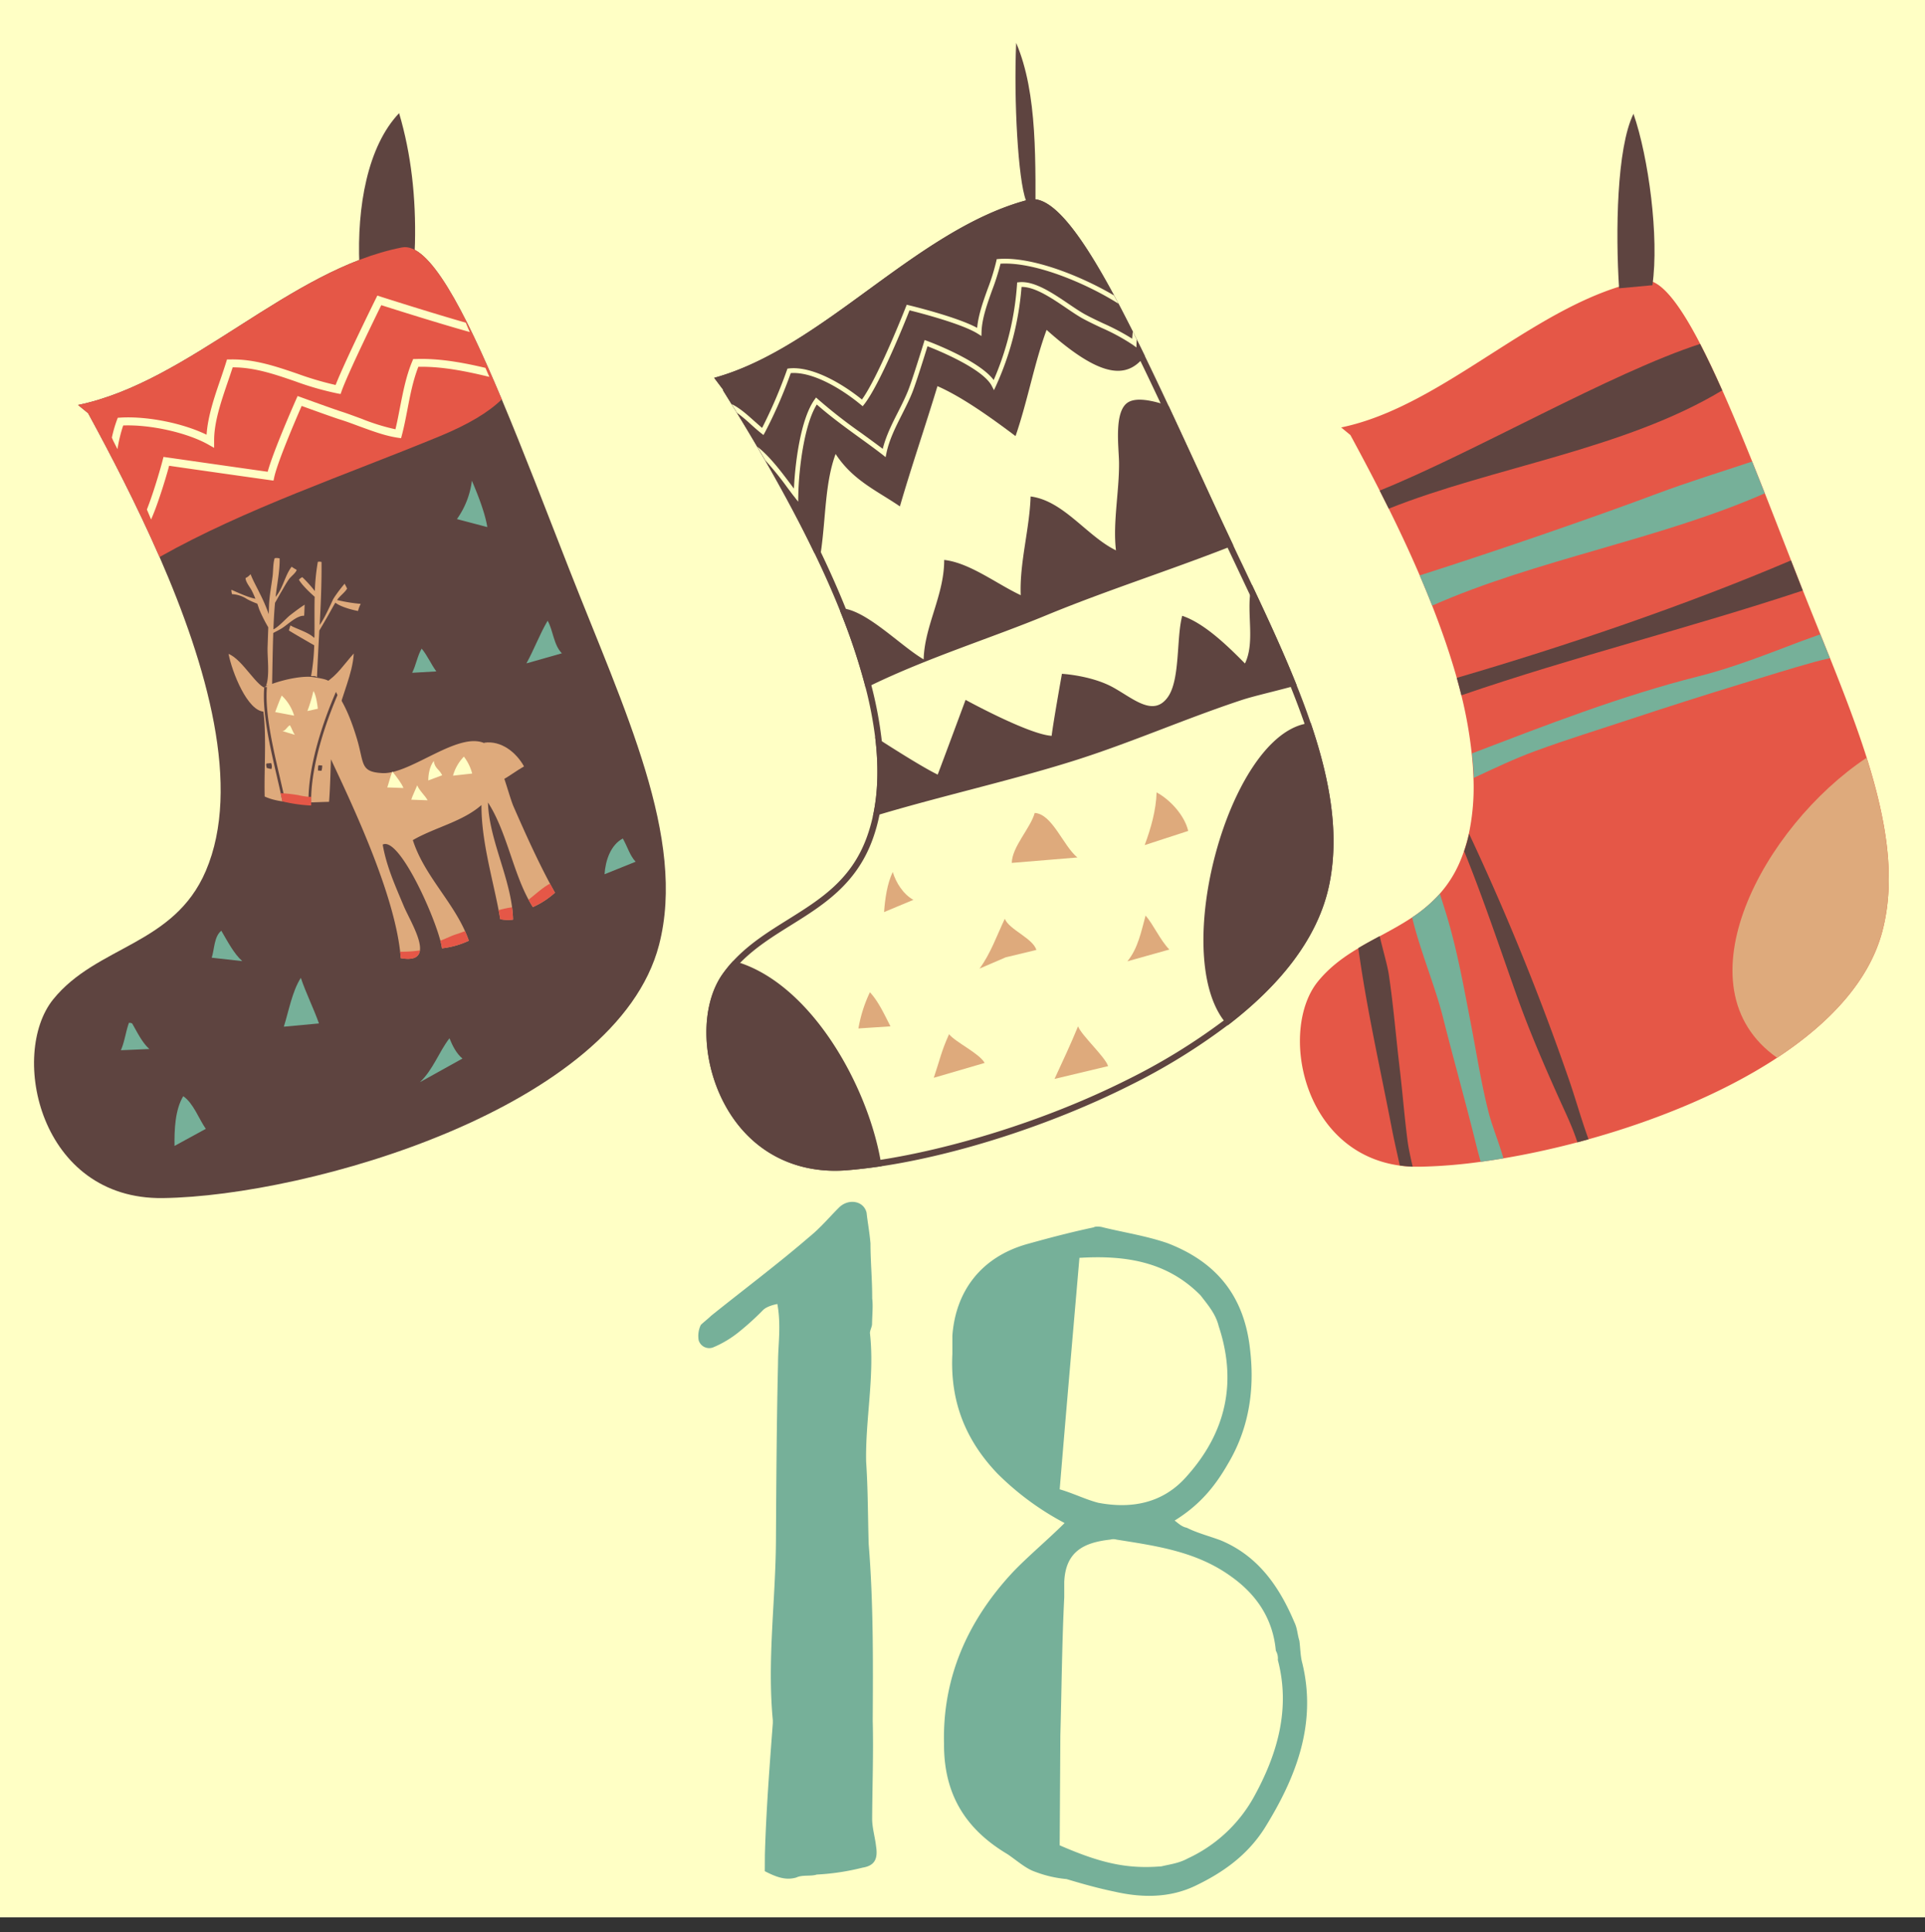 <svg id="Layer_1" data-name="Layer 1" xmlns="http://www.w3.org/2000/svg" viewBox="0 0 832.5 835.59"><rect x="0" y="0" width="832.5" height="835.59" fill="#333333" stroke="none"/><defs><style>.cls-1{fill:#ffffc5;}.cls-2{fill:#e55747;}.cls-3{fill:#5e4440;}.cls-4{fill:#deaa7c;}.cls-5{fill:#76b099;}</style></defs><rect class="cls-1" y="-3.33" width="832.5" height="832.5"/><path class="cls-2" d="M814.1,402.56c-5.62,21.59-22.87,39.94-45.56,54.87-23.6,15.51-53.08,27.33-81.54,35.25L682.17,494h0c-11,2.9-21.8,5.22-32,6.93-3.35.57-6.64,1.07-9.84,1.5a222.11,222.11,0,0,1-26.21,2.12c-1.09,0-2.16,0-3.22,0a54.73,54.73,0,0,1-5.56-.49c-42.44-5.89-52.12-58.89-35.43-79.56,5-6.17,11.06-10.59,17.49-14.43,3-1.81,6.13-3.5,9.24-5.17,4.75-2.57,9.52-5.14,14-8.13a61,61,0,0,0,12-10.25,50.41,50.41,0,0,0,8.7-13.78c.64-1.51,1.23-3,1.76-4.6a70.83,70.83,0,0,0,2.12-7.53,96.88,96.88,0,0,0,2-24.21c-.11-3.47-.37-7-.76-10.58h0A188,188,0,0,0,632,300.68q-.93-3.75-2-7.53c-2.93-10.39-6.58-20.89-10.64-31.24q-2.6-6.59-5.38-13.07c-4.27-10-8.82-19.64-13.39-28.87q-2-4-3.93-7.82c-4.35-8.55-8.65-16.61-12.65-24l-4-3.3c45-9.28,85-54.65,130.58-63.52,7-1.37,15.45,9.52,24.69,27.37,3.1,6,6.29,12.74,9.56,20.09,4.2,9.44,8.52,19.84,12.93,30.78q2.71,6.75,5.47,13.75c3.74,9.5,7.53,19.25,11.33,29l3.35,8.55q.87,2.25,1.76,4.47c2.52,6.36,5.06,12.66,7.57,18.88h0q2.1,5.21,4.16,10.36c5.92,14.82,11.47,29.2,15.87,43.07C815.81,354.75,820,379.85,814.1,402.56Z"/><path class="cls-3" d="M700.2,124.68c-1.56-24.26-1.05-60.69,6.23-75.46,6.54,18.85,11.14,53.38,8.19,74.12Z"/><path class="cls-4" d="M814.1,402.56c-5.62,21.59-22.87,39.94-45.56,54.87C725,426.8,762.63,357.37,807.24,327.7,815.81,354.75,820,379.85,814.1,402.56Z"/><path class="cls-3" d="M744.8,168.82c-42.27,25.53-99.58,33.31-144.2,51.15q-2-4-3.93-7.82c40.6-16.37,100-50.88,138.57-63.42C738.34,154.72,741.53,161.47,744.8,168.82Z"/><path class="cls-5" d="M763.2,213.35c-45.53,20-98.91,28.64-143.83,48.56q-2.6-6.59-5.38-13.07c34.77-11.09,76.43-25.54,102.66-35.36,13.55-5.07,27.45-9.34,41.08-13.88Q760.45,206.35,763.2,213.35Z"/><path class="cls-3" d="M779.64,255.38c-49.1,16.28-99,28.59-147.63,45.3q-.93-3.75-2-7.53c46.8-13.67,99-31.38,144.52-50.79l3.35,8.55Q778.75,253.16,779.64,255.38Z"/><path class="cls-5" d="M791.37,284.63c-2.31.52-4.59,1.05-6.78,1.66-10.43,2.91-20.77,6.15-31.14,9.32q-24.09,7.36-47.92,15.25c-13.9,4.62-28,8.93-41.76,14-8.62,3.17-16.95,7.11-25.26,11-.37.18-.75.35-1.13.51-.11-3.47-.37-7-.76-10.58h0c31.43-12,64.54-24.92,97.6-33.22,15.42-3.87,29.87-9.66,44.69-15.26,2.74-1,5.54-2,8.3-3Q789.31,279.48,791.37,284.63Z"/><path class="cls-3" d="M610.93,504.51a54.73,54.73,0,0,1-5.56-.49c-1.21-5.51-2.49-11-3.5-16.25C596.94,462.15,591,436.09,587.43,410c3-1.81,6.13-3.5,9.24-5.17,1.5,6.42,3.36,12.67,3.94,16.56,2,13.36,3.09,27,4.69,40.46,1.24,10.37,2.05,20.81,3.38,31.18C609.12,496.51,610,500.43,610.93,504.51Z"/><path class="cls-5" d="M650.2,500.93c-3.35.57-6.64,1.07-9.84,1.5-1.31-4.52-2.38-9.12-3.52-13.59-4.14-16.3-8.69-32.55-12.8-48.89-3.42-13.59-9.81-28.56-13.34-43.22a61,61,0,0,0,12-10.25c1.07,3.46,2.19,6.89,3.21,10.32,4.46,15,7.19,30.4,10.16,45.76,2.52,13.05,4.55,26.24,7.85,39.08C645.34,487,648.19,494,650.2,500.93Z"/><path class="cls-3" d="M687,492.68,682.17,494h0c-2.08-6.53-5.17-12.85-7.87-18.85-6.72-14.94-13.18-29.94-18.65-45.41-7.24-20.43-14.28-41.45-22.44-61.64a70.83,70.83,0,0,0,2.12-7.53,1088.11,1088.11,0,0,1,43.15,106.18C681.32,474.9,683.81,484,687,492.68Z"/><path class="cls-3" d="M575,382c-4.88,24.63-22.84,45.16-44,61.4a25,25,0,0,1-1.74-2.07c-22.73-30,1.93-121,34.94-128.27a20.22,20.22,0,0,1,2.67-.39C575.15,337.08,579.28,360.34,575,382Z"/><path class="cls-3" d="M566.83,312.67c-1.82-5.38-3.86-10.82-6.06-16.3-5.65-14.17-12.36-28.69-19.34-43.46l-4.13-8.73q-2-4.11-3.95-8.33c-2.28-4.83-4.59-9.73-6.85-14.63q-3.64-7.87-7.26-15.75c-4.73-10.26-9.36-20.31-13.87-29.95-3.5-7.48-6.93-14.72-10.28-21.61C474.84,112.28,457.45,83,444.68,86.4c-24.57,6.44-47.27,23-69.21,39-21.27,15.53-43.27,31.6-66.61,38l3.93,5.22-.16.11c13.1,21,27.49,45.33,39.54,70.35h0c4.05,8.38,7.83,16.84,11.2,25.28a267.42,267.42,0,0,1,11,33.1,171.68,171.68,0,0,1,4.09,21.22h0c1.51,12.19,1.34,23.78-1,34.42a72.71,72.71,0,0,1-2.51,8.72c-6.71,18.68-20.13,27.06-34.33,35.93-8.19,5.11-16.6,10.36-23.49,17.78a56.63,56.63,0,0,0-4.59,5.62c-9.62,13.52-9.37,37.07.63,56,9.51,18,25.9,28.35,45.65,29.1a61.81,61.81,0,0,0,7.3-.16c4.81-.37,9.86-1,15.09-1.75,33.33-5,73.87-18.08,107.51-35a266.67,266.67,0,0,0,42.22-26c21.2-16.24,39.16-36.77,44-61.4C579.28,360.34,575.15,337.08,566.83,312.67Zm5.57,68.77c-4.74,23.94-22.36,44-43.18,59.89a264.87,264.87,0,0,1-41.62,25.55c-37.12,18.62-77.71,30.18-106.83,34.69-5.37.82-10.34,1.42-14.83,1.77C344,505,325.64,495,315.5,475.81c-9.51-18-9.85-40.3-.81-53a52.74,52.74,0,0,1,5.36-6.38c6.48-6.64,14.32-11.53,21.95-16.29,14-8.72,28.41-17.75,35.44-37.33a72.83,72.83,0,0,0,2.92-10.56,104.57,104.57,0,0,0,1-31.72,172.14,172.14,0,0,0-4.55-24.23,271.84,271.84,0,0,0-11-33c-3.28-8.17-6.91-16.35-10.8-24.46h0c-12-25.15-26.42-49.57-39.6-70.71C338,161,356.26,142.81,377,127.68c21.76-15.88,44.24-32.29,68.35-38.61,6.7-1.75,16.94,9.49,30.46,33.43,5.55,9.85,11.36,21.23,17.39,33.62,2.86,5.88,5.76,12,8.72,18.28,4.87,10.37,9.86,21.21,14.94,32.26,2.42,5.24,4.84,10.51,7.27,15.76,2.24,4.83,4.5,9.65,6.75,14.4l4.07,8.59,5.67,12c6.35,13.48,12.41,26.74,17.59,39.68,2.16,5.39,4.17,10.72,6,16C572.46,337.26,576.61,360.22,572.4,381.44Z"/><path class="cls-3" d="M443.67,86.61c-3.35-8.82-5.29-42.92-4.21-68.06,9.4,22,8.34,51.65,8.32,81.72Z"/><path class="cls-3" d="M495.09,153.91a23.36,23.36,0,0,1-1.91,2.21c-7.62,7.7-18.93,5.86-40.56-13.46-5.23,14.09-8.2,30.76-13.43,45.93-9.87-7.42-22.76-16.78-33.77-21.6-5.27,17.43-11.14,34.43-16.24,52-9.91-6.78-20.29-11.18-27.8-22.66-4.65,12.42-4.24,27.92-6.4,42.51h0c-.11.75-.23,1.51-.35,2.26l-2.46-2h0c-6.58-13.67-13.86-27.13-21.25-40h0q-1.73-3-3.46-5.94-4.41-7.51-8.79-14.67l-2.31-3.77c-1.25-2-2.49-4-3.73-6l.16-.11-3.93-5.22c23.34-6.39,45.34-22.46,66.61-38,21.94-16,44.64-32.58,69.21-39,9.88-2.59,22.52,14.31,37.11,41.37.63,1.17,1.27,2.36,1.91,3.57q3,5.78,6.2,12.06l1.7,3.42C492.75,149.14,493.92,151.5,495.09,153.91Z"/><path class="cls-3" d="M381.23,504.33c-5.23.79-10.28,1.38-15.09,1.75a61.81,61.81,0,0,1-7.3.16c-19.75-.75-36.14-11.08-45.65-29.1-10-18.9-10.25-42.45-.63-56a56.63,56.63,0,0,1,4.59-5.62c1,.27,2,.55,2.9.88,31.09,10.4,54.77,52.49,60.72,85.14C380.94,502.5,381.09,503.42,381.23,504.33Z"/><path class="cls-3" d="M533.35,235.85l-2.49,1c-26.13,10.19-53.2,18.81-78.53,29.29-23.34,9.66-50.76,18.19-75.55,30.19l-2.39,1.18a267.42,267.42,0,0,0-11-33.1c.1-.46.19-.92.28-1.38a13.39,13.39,0,0,1,2.13.28c10.59,2.22,24.2,16.33,33.65,21.84.37-14.54,8.93-27.81,8.88-43,11,1.2,22.8,10.43,33.1,15.24-.58-13.89,3.82-28.53,4.28-42.69C460,216.54,470,231.85,482.62,238c-1.41-11.83,1.41-25.46,1.33-37.59,0-6.67-2.54-23.19,4.33-26.66,3-1.52,7.89-1,13.62.67,1.13.33,2.28.7,3.47,1.12,4.51,9.64,9.14,19.69,13.87,29.95q3.62,7.86,7.26,15.75C528.76,226.12,531.07,231,533.35,235.85Z"/><path class="cls-3" d="M560.77,296.37l-2.58.7c-8.44,2.27-16.35,4.06-21.14,5.64-24.73,8.16-48.38,18.69-73.28,26.48-27,8.45-55.81,14.85-83.41,23.06-1,.28-1.93.57-2.88.87,2.34-10.64,2.51-22.23,1-34.42l2.85,1.83c7.71,4.94,18.52,11.7,24.19,14.45,2.28-5.94,12.06-32.32,12.06-32.32s27.36,15,37.22,15.55c.75-6.19,4.45-26.82,4.45-26.82s12.8.69,22.21,5.92c8.75,4.85,17.37,12.91,23.61,4.12,5.38-7.59,3.63-25.72,6.2-35.12,9.57,3.18,19.69,13.06,27.14,20.62,4.11-8.54,1.16-19.82,2.19-29.54a26.44,26.44,0,0,1,.83-4.48C548.41,267.68,555.12,282.2,560.77,296.37Z"/><path class="cls-1" d="M491.6,146.82c0,.53-.06,1.05-.08,1.56l-.06,1.88L490,149.19a87,87,0,0,0-13.57-7.39c-2.64-1.24-5.37-2.53-7.95-3.92-2.19-1.18-4.69-2.88-7.34-4.68-6.38-4.32-13.56-9.19-19.36-9.12a126.77,126.77,0,0,1-11.07,42.83l-.85,1.82-.92-1.78c-3.82-7.51-23.27-15.44-27.83-17.21-1.15,3.72-5.06,16.26-6.61,20.08-1.29,3.2-2.89,6.36-4.43,9.42-2.73,5.41-5.56,11-6.75,16.88L383,197.7l-1.24-1c-3.39-2.63-6.92-5.18-10.34-7.65-6.08-4.42-12.37-9-18.18-14.12-5.47,8.72-7.8,28-8,39.21l-.06,2.82-1.71-2.19c-1-1.25-2-2.63-3.1-4.09a130.46,130.46,0,0,0-9.39-11.58h0q-1.73-3-3.46-5.94c5.43,4.25,10.3,10.76,14.42,16.26l1.41,1.88c.51-11,2.83-30,8.93-38.51l.64-.89.81.73a222.89,222.89,0,0,0,18.86,14.72c3,2.19,6.13,4.45,9.17,6.76,1.38-5.57,4-10.8,6.58-15.86,1.52-3,3.1-6.15,4.36-9.27,1.75-4.32,6.81-20.76,6.87-20.93l.3-1,1,.36c1,.35,22.46,8.35,28.87,16.94A125.12,125.12,0,0,0,439.83,123l.06-.87.84-.08c6.6-.67,14.49,4.68,21.46,9.4,2.61,1.77,5.07,3.43,7.17,4.57,2.53,1.37,5.24,2.64,7.86,3.87a99.89,99.89,0,0,1,12.41,6.58q.11-1.5.27-3.09Z"/><path class="cls-1" d="M483.7,131.34c-13.09-8.3-35.64-18.2-51-17.31A103.44,103.44,0,0,1,429,125.67c-2.14,6-4.34,12.14-4.52,17.87l-.05,1.78-1.46-.93c-6.81-4.37-25.49-9.16-29.63-10.19-2,5.17-12.88,32.12-19.63,40.69l-.62.79-.77-.63c-8.62-7.14-21-14.4-30.34-13.7a198.56,198.56,0,0,1-11.25,25.78l-.57,1-.89-.71c-1.58-1.24-3.1-2.61-4.57-3.92a66.69,66.69,0,0,0-6-5l-2.31-3.77c3.58,1.76,6.63,4.51,9.63,7.2,1.16,1,2.35,2.11,3.57,3.12A209,209,0,0,0,340.34,160l.21-.59.61-.07c9.7-1.1,22.52,6.11,31.6,13.44,7.21-10,18.93-39.87,19.05-40.18l.32-.81.82.2c.9.21,20.78,5,29.64,9.8.5-5.55,2.55-11.28,4.55-16.85a94.67,94.67,0,0,0,3.75-12.11l.15-.75.74-.07c14.75-1.19,36.19,7.62,50,15.76C482.42,128.94,483.06,130.13,483.7,131.34Z"/><path class="cls-4" d="M371.24,444.76l13.86-.92c-2.63-5.09-5.15-10.69-8.89-14.74A59.34,59.34,0,0,0,371.24,444.76Z"/><path class="cls-4" d="M456.05,466.58l23.17-5.53c-1.25-4-11.46-13.21-13-17.21C463.09,451.46,459.51,459.1,456.05,466.58Z"/><path class="cls-4" d="M423.62,418.87,434.93,414l13.25-3.19c-1.37-5-11.88-8.84-13.63-13.5C431.09,404.56,428.4,412.42,423.62,418.87Z"/><path class="cls-4" d="M386.08,377.09c-2.42,5.08-3.31,11.43-3.75,17.34L395,389.14C390.64,386.73,387.48,381.74,386.08,377.09Z"/><path class="cls-4" d="M500.19,342.67c-.22,7.72-2.46,15.51-5.15,22.8l18.82-6.13C512.34,352.73,506.14,345.86,500.19,342.67Z"/><path class="cls-4" d="M447.48,351.56c-1.87,6.66-9.78,14.59-9.92,21.6l28.38-2.34C459.78,365.8,455.1,352,447.48,351.56Z"/><path class="cls-4" d="M495.43,395.94c-1.9,6.87-3.24,14.14-7.87,19.78l18.15-5.09C501.78,406.62,498.77,399.77,495.43,395.94Z"/><path class="cls-4" d="M403.83,466.09l22-6.42c-2.33-4.19-12.7-9-15.39-12.43C407.06,454.73,406.54,458.06,403.83,466.09Z"/><path class="cls-3" d="M285,408.69C266.68,479,133.55,517.25,70.45,518.11,17,518.85,3.93,455.82,23,432.18c18.86-23.34,52.17-23.27,66-55.53,15.56-36.34.51-88.81-20-135.77-10-22.87-21.24-44.44-30.9-62.2l-4.34-3.54c48.28-10,91.23-58.63,140.11-68.14,11.58-2.26,26.65,26.5,43.12,65.71,9.38,22.3,19.21,48,29.1,73.27C270.09,307.2,297,362.57,285,408.69Z"/><path class="cls-3" d="M179.15,112.9l-23.54,5c-.07-1.15-.13-2.29-.19-3.44-1.09-25,3.53-51.17,17.18-65.53,5.27,17.8,7.32,36.64,6.86,56.32Q179.35,109,179.15,112.9Z"/><path class="cls-2" d="M217,172.71c-5.67,5.53-14.34,10.79-26.84,15.94C149.84,205.3,105.88,220.05,69,240.88c-10-22.87-21.24-44.44-30.9-62.2l-4.34-3.54c48.28-10,91.23-58.63,140.11-68.14C185.47,104.74,200.54,133.5,217,172.71Z"/><path class="cls-4" d="M240,386.05a36.14,36.14,0,0,1-9.54,6.21c-.67-1-1.3-2.12-1.9-3.23-6.88-12.7-9.6-29.73-17.53-42,.42,14.9,8.44,30.17,10.42,45.29a48.58,48.58,0,0,1,.43,5.36,16.33,16.33,0,0,1-5.53-.2c-.22-1.29-.46-2.59-.72-3.91-2.82-14.57-7.49-30.3-7.41-45.43-8.2,7.23-20.1,9.63-29.68,15.17C183.23,378,195,389,201.14,402.74c.6,1.33,1.13,2.69,1.61,4.08a37.35,37.35,0,0,1-11.61,3.28,26.22,26.22,0,0,0-.7-3.31c-3.54-13.28-18.17-45-24.93-41.54,1.6,9.36,5.38,17.7,9.1,26.58,2,4.78,7.63,14,7,19.14-.36,2.8-2.58,4.39-8.28,3.37-.07-.92-.16-1.86-.28-2.82-3-26-20.13-62.34-29.93-83.17-.23,6.13-.33,12.35-.82,18.41-8.63.17-20.16,1.3-27.84-2.31-.31-13,1.11-29.65-1.17-40.41l-2.18-5c4.6-3.63,18.27-7.21,24.5-6.2,8.74,1.4,6.65,1.51,11.06,8.47,3.43,5.41,5.78,11.88,7.66,18.09,3.25,10.78,1.26,14.41,11,14.93,12.57.66,34.31-19.6,45.52-12.2,4.75,3.14,9,21.5,11.21,26.59,4.87,11.13,10.09,22.76,15.8,33.43C238.56,383.46,239.28,384.76,240,386.05Z"/><path class="cls-4" d="M115.84,298c-4.87-.67-10.63-12.57-17-15.24,1.47,7.78,8.19,24.92,15.46,25Z"/><path class="cls-4" d="M140.7,295.23C145.76,292.18,149,287,153,282.6c-.56,9.13-5.07,17.63-6.87,26.47-1.3,2.53-.15-.53,0-1.33Z"/><path class="cls-1" d="M167.47,340.52h0S167.45,340.55,167.47,340.52Z"/><path class="cls-1" d="M169.71,333.66c-.81,1.75-2,6.48-2.24,6.86l7,.26C173.77,338.85,171.33,335.72,169.71,333.66Z"/><path class="cls-1" d="M187.59,329.07c-1.91,2.52-2.4,6.28-2.36,8.43l6-2.24C190,332.63,188,332.31,187.59,329.07Z"/><path class="cls-1" d="M177.86,345.83l7.07.26c-1-1.93-3.75-4.38-4.49-6.49C180,340.77,178.09,344.8,177.86,345.83Z"/><path class="cls-1" d="M200.62,327.2a19.21,19.21,0,0,0-4.71,8.24l8.29-.92A20.48,20.48,0,0,0,200.62,327.2Z"/><path class="cls-4" d="M209.38,321.19c7.45-1.07,13.93,4.27,17.24,10.25-3.27,1.85-6.33,4.2-9.55,6Z"/><path class="cls-3" d="M134.58,344.48c.51-16.71,7.81-35.59,11.38-43.89-.22-.46-.45-.92-.67-1.37-3.44,7.86-11.35,27.74-11.86,45.31,0,.84,0,1.68,0,2.51a63,63,0,0,1-10.31-1.52c-.16-.8-.34-1.62-.52-2.47-.51-2.28-1.08-4.74-1.67-7.29-2.88-12.37-6.46-27.77-5.49-38.6l-1.15-.11c-1,11,2.62,26.53,5.52,39,.55,2.42,1.1,4.74,1.58,6.92.24,1.1.47,2.17.68,3.19l.08.38.36.08A64.25,64.25,0,0,0,134,348.28l.63,0,0-.66C134.54,346.61,134.55,345.55,134.58,344.48Z"/><path class="cls-1" d="M119,307.94c0,.11,1.76-4.87,2.84-7.14a19.79,19.79,0,0,1,5.37,8.68Z"/><path class="cls-1" d="M122,316.12c1.3.27,2.1-1.85,3.38-2.48.82,1.31,1.27,3,2.15,4.14Z"/><path class="cls-1" d="M132.94,307.49a67.2,67.2,0,0,0,2.6-8.65c1.13,1.63,1.66,5.48,1.91,7.65Z"/><path class="cls-3" d="M139,333.34a5.83,5.83,0,0,0,.33-2.32c-.52,0-1-.06-1.56-.08l-.18.5c0,.27-.07,1-.08,1.77Z"/><path class="cls-3" d="M117.37,332.56a3.4,3.4,0,0,0-.13-2.55c-.68.05-1.36.12-2,.19l-.16.45c.08.43.16.92.25,1.42A12.56,12.56,0,0,0,117.37,332.56Z"/><path class="cls-4" d="M115.72,279.93c-.15,4.26,1,12.2-.65,16.65.21,0,.42,0,.66,0a2.27,2.27,0,0,1,.46,0c.5-.06,1-.15,1.48-.24.15-7.48.24-14.9.5-22.38v-.22c1.26-.7,2.73-1.4,3.85-2.12,2.56-1.63,6.4-5.51,9.51-5.33.13-1.58.13-3.21.23-4.8-2.1,1.35-4.17,2.92-6.18,4.47-1.77,1.36-5,5.12-7.34,6.22.14-3.86.35-7.68.7-11.5.87-1.41,1.87-3.34,2.65-4.63,1.09-1.83,2.09-3.74,3.31-5.48.95-1.36,3-2.73,3.41-4.13a22.48,22.48,0,0,1-2.18-1.35c-2.86,3.63-3.8,9.42-6.85,12.91l-.09.28c0-.41.08-.82.13-1.23.6-5,1.74-10.62,1.61-15.56a4.74,4.74,0,0,0-2.15-.09c-.75,2.43-.58,5.28-.9,7.82-.55,4.33-1.4,8.51-1.54,12.9l-.12,3.47a72.58,72.58,0,0,0-3.94-9.09c-1.32-2.78-2.82-5.35-3.92-8.21a6.11,6.11,0,0,1-2.17,1.69c.06,1.79,1.85,3.79,2.7,5.44.58,1.16,1.1,2.33,1.57,3.51-3.2-.56-8.31-3-10.39-3.88a5.76,5.76,0,0,0,.28,1.9,12.86,12.86,0,0,1,6.56,2.18,38.14,38.14,0,0,0,4.37,1.94c.28.8.55,1.6.81,2.41a64,64,0,0,0,3.93,7.81Z"/><path class="cls-4" d="M145.79,259.48c1.26-1.89,3.26-3.12,4.32-4.94-.27-.62-.73-1.46-1.08-2.11a67.08,67.08,0,0,0-4.33,5.7c-.19.29-.37.58-.55.88-.1,0-3.52,8.07-5.9,11.28.49-9.09.89-18.18.8-27.27a3.46,3.46,0,0,0-1.6-.05,90.54,90.54,0,0,0-1.29,12.64,57,57,0,0,0-5.41-6,3.6,3.6,0,0,0-1.47,1.12c1.82,3.08,6.8,7.34,6.8,7.34-.14,5.76,0,11.57-.09,17.36l-.14.43c-2.27-2.41-8-4-10.24-5.4-.23.62-.51,1.61-.66,2.2,2.67,1.67,10.94,6.41,10.94,6.41a89.89,89.89,0,0,1-1.36,13.31c.43,0,.86,0,1.3,0a1.8,1.8,0,0,1,1.26.51c.26-6.72.65-13.45,1-20.19,1.15-1.94,2.37-4.05,2.79-4.77,1.42-2.4,2.73-4.91,4.15-7.3,2.3,1.86,7.69,3.23,9.81,3.59a13.88,13.88,0,0,1,1.16-3.08A67.5,67.5,0,0,1,145.79,259.48Z"/><path class="cls-2" d="M181.59,411c-.36,2.8-2.58,4.39-8.28,3.37-.07-.92-.16-1.86-.28-2.82A49.6,49.6,0,0,0,181.59,411Z"/><path class="cls-2" d="M202.75,406.82a37.35,37.35,0,0,1-11.61,3.28,26.22,26.22,0,0,0-.7-3.31c2.54-.91,5-2.27,7.61-3,.43-.12,1.84-.71,3.09-1.08C201.74,404.07,202.27,405.43,202.75,406.82Z"/><path class="cls-2" d="M221.87,397.72a16.33,16.33,0,0,1-5.53-.2c-.22-1.29-.46-2.59-.72-3.91a40.61,40.61,0,0,1,5.82-1.25A48.58,48.58,0,0,1,221.87,397.72Z"/><path class="cls-2" d="M240,386.05a36.14,36.14,0,0,1-9.54,6.21c-.67-1-1.3-2.12-1.9-3.23,2-1.32,5.83-5.11,9.31-6.89C238.56,383.46,239.28,384.76,240,386.05Z"/><path class="cls-2" d="M134.58,348.32l-.63,0a64.25,64.25,0,0,1-11.47-1.67l-.36-.08-.08-.38c-.21-1-.44-2.09-.68-3.19l1.21.09a62.6,62.6,0,0,1,6.45.77,30.33,30.33,0,0,0,4.41.71,7.27,7.27,0,0,0,1.15,0c0,1.07,0,2.13,0,3.18Z"/><path class="cls-5" d="M79.25,474.05c-3.58,5.92-3.87,14.67-3.78,21.51L89,488.17C86,483.87,83.64,477.07,79.25,474.05Z"/><path class="cls-5" d="M57.18,442.64a2.3,2.3,0,0,0-1.42-.3c-1.38,3.81-1.83,8.06-3.49,11.84l12.34-.53C61.49,450.89,59.37,446.45,57.18,442.64Z"/><path class="cls-5" d="M122.74,444l15.2-1.41c-2.36-6.65-5.58-13-7.84-19.72C126.33,428.73,124.8,437.58,122.74,444Z"/><path class="cls-5" d="M95.71,402.49c-3.17,2.57-2.94,7.93-4.15,11.67l13.21,1.48C101.16,412.44,98.35,407,95.71,402.49Z"/><path class="cls-5" d="M194.38,449c-4.62,6-7.09,13.63-12.79,19L200,457.77C197.37,455.61,195.68,452.24,194.38,449Z"/><path class="cls-5" d="M236.83,268.44c-3.43,5.83-5.87,12.47-9.17,18.44L243,282.52C239.4,278.94,239.24,272.59,236.83,268.44Z"/><path class="cls-5" d="M182.36,280.5c-1.81,3-2.43,7.08-4.11,10.45l10.45-.6C186.32,287.1,184.89,283.56,182.36,280.5Z"/><path class="cls-5" d="M197.61,224.48l13.14,3.46c-1.06-6.44-4.21-14.23-6.67-20.07A36.35,36.35,0,0,1,197.61,224.48Z"/><path class="cls-5" d="M269.35,362.62c-5.2,2.73-7.52,9.41-7.9,15.45l13.45-5.42C272.43,370.12,271.36,366.16,269.35,362.62Z"/><path class="cls-1" d="M201.44,139.55c-15.13-4.32-36.66-11.2-36.93-11.29l-1.33-.43-.63,1.29c-.58,1.16-13.51,27.39-17.41,37.37a136.5,136.5,0,0,1-16.59-4.9c-9.23-3.15-18.77-6.42-29.21-6.14l-1.17,0-.36,1.16c-.74,2.39-1.58,4.86-2.47,7.47-2.59,7.53-5.48,16-6,23.92-10.23-5-25.71-8.12-37.34-7.4l-1.06.06-.38,1a56.12,56.12,0,0,0-2.18,7.59c.19.44.38.87.56,1.3l1.86,3.69A62.71,62.71,0,0,1,53.28,184c11.75-.46,27.69,3.1,36.85,8.28l2.47,1.4,0-2.93c-.07-8.14,3-17,5.88-25.5.76-2.21,1.48-4.32,2.14-6.39,9.41,0,17.93,2.91,26.93,6a127.46,127.46,0,0,0,18.38,5.28l1.36.25.48-1.35c2.66-7.48,14.27-31.27,17.12-37.07,5.34,1.7,25.06,7.94,38.28,11.62C202.56,142.26,202,140.91,201.44,139.55Z"/><path class="cls-1" d="M209.94,159.09c-10-2.35-20.22-4.21-30.25-3.82l-1,0-.41,1c-2.71,6.5-4,13.42-5.33,20.11-.62,3.23-1.21,6.3-1.93,9.27a91,91,0,0,1-14.7-4.57c-2.77-1-5.63-2.1-8.4-3-3.47-1.08-17.65-6.25-17.8-6.3l-1.41-.52-.63,1.42c-.42.95-9.74,22-12.32,31.33-10.84-1.51-43.27-6.17-43.61-6.21l-1.44-.21-.38,1.46c0,.08-2.18,8.27-5,16.38-.64,1.86-1.25,3.48-1.81,4.92q.93,2.15,1.82,4.31c.95-2.17,2-4.8,3.09-8,2.17-6.22,4-12.48,4.71-15.24,6.77,1,35.67,5.11,43.64,6.21l1.5.21.33-1.53c1.51-6.83,9.54-25.46,11.85-30.76,3.73,1.36,13.61,4.93,16.52,5.84,2.69.83,5.38,1.84,8.23,2.9,5.51,2,11.21,4.18,16.81,5l1.43.21.39-1.46c.94-3.56,1.66-7.34,2.37-11,1.18-6.16,2.41-12.52,4.71-18.41,10.09-.22,20.49,1.87,30.72,4.35C211.06,161.71,210.5,160.4,209.94,159.09Z"/><path class="cls-5" d="M330.79,802.11c.56-19.4,2-37.92,3.43-56.89V743.9c-2.48-26,1.19-51.61,1.35-77.64.15-25.58.3-50.73.9-76.75,0-8,1.42-16.32-.29-25.59-2.2.42-4.85,1.29-6.18,2.61a117.61,117.61,0,0,1-10.64,9.64,45.57,45.57,0,0,1-11.06,6.55,4.75,4.75,0,0,1-6.15-3.13,11,11,0,0,1,.92-6.61c1.33-1.31,3.1-2.63,4.43-3.94,14.17-11.39,28.79-22.33,42.52-34.16,4.87-3.94,8.87-8.77,12.86-12.71s10.6-3,11.89,2.27c.42,4,1.27,8.39,1.68,13.25,0,7.94.79,15.88.74,23.82.43,3.1,0,7.06-.06,11,0,1.33-.9,2.65-.91,4,2.1,18.54-2,37-1.65,55.58.81,11.91.74,23.82,1.11,35.74,2.05,25.16,1.89,51.18,1.74,76.33.36,13.68-.17,28.23-.25,42.35,0,4,1.27,8,1.69,11.92.85,5.3-.49,8.38-5.78,9.23a102.54,102.54,0,0,1-19.86,3c-2.65.87-6.17,0-8.82,1.27-4.42,1.3-8.38,0-13.65-2.73C330.77,806.08,330.78,803.88,330.79,802.11Z"/><path class="cls-5" d="M431.39,637.28c-14-14.64-20.53-31.45-19.52-51.73,0-2.65,0-5.3,0-7.95,1.44-19.4,12.55-33.89,32-39.51,9.27-2.59,19-5.18,29.14-7.32.44-.44,2.64-.43,4,0,9.25,2.26,18.5,3.64,27.74,6.78,21.11,8.07,33.36,22.7,35.87,46.1,2.1,17.66-.65,34.41-9.56,49.35-5.79,10.11-12.45,18-23.07,24.57,1.76,1.33,3.07,2.67,5.28,3.12,4.39,2.23,9.67,3.59,14.51,5.38,16.27,6.72,25.45,20,32,35.49,1.3,2.65,1.29,5.3,2.15,7.95.43,3.09.41,6.62,1.27,9.71,6.45,26.51-2.94,49.84-16.3,71.37-7.56,11.87-18.19,19.31-30.12,25-11.05,5.23-23,5.16-34.84,2.44-6.61-1.36-13.21-3.17-20.69-5.42a51,51,0,0,1-13.64-3.17c-4-1.35-7.91-4.9-11.86-7.57-18-10.7-27.62-25.75-27.49-47.81-.71-28.24,10-52.88,29.54-73.94,6.65-7,14.63-13.59,22.61-21.48A120.91,120.91,0,0,1,431.39,637.28ZM475,649.89c14.53,2.74,28.21.17,38.42-11.68,16.42-18.43,21.84-40,13.61-64.77-1.29-5.3-4.79-9.29-7.85-13.28-14.46-14.65-32.52-17.4-52.36-16.2-2.85,33.07-5.69,65.7-8.54,100.1C464.4,645.86,469.68,648.54,475,649.89Zm27.27,157.22c3.53-.86,7.5-1.28,11.48-3.46a62.88,62.88,0,0,0,28.37-26.3c10.25-18.47,16.1-38.28,10.5-59.49a6.58,6.58,0,0,0-.86-4c-1.24-13.68-8.23-24.31-19.64-32.32-14.93-10.68-32.11-13-49.28-15.74a5,5,0,0,0-2.65,0c-11.46,1.25-19.42,5.17-19.94,18.41,0,2.2,0,4.85,0,6.61-1,19.85-1.12,39.7-1.68,59.55q-.15,23.82-.29,47.64C475.79,805.63,487.24,808.35,502.23,807.11Z"/></svg>